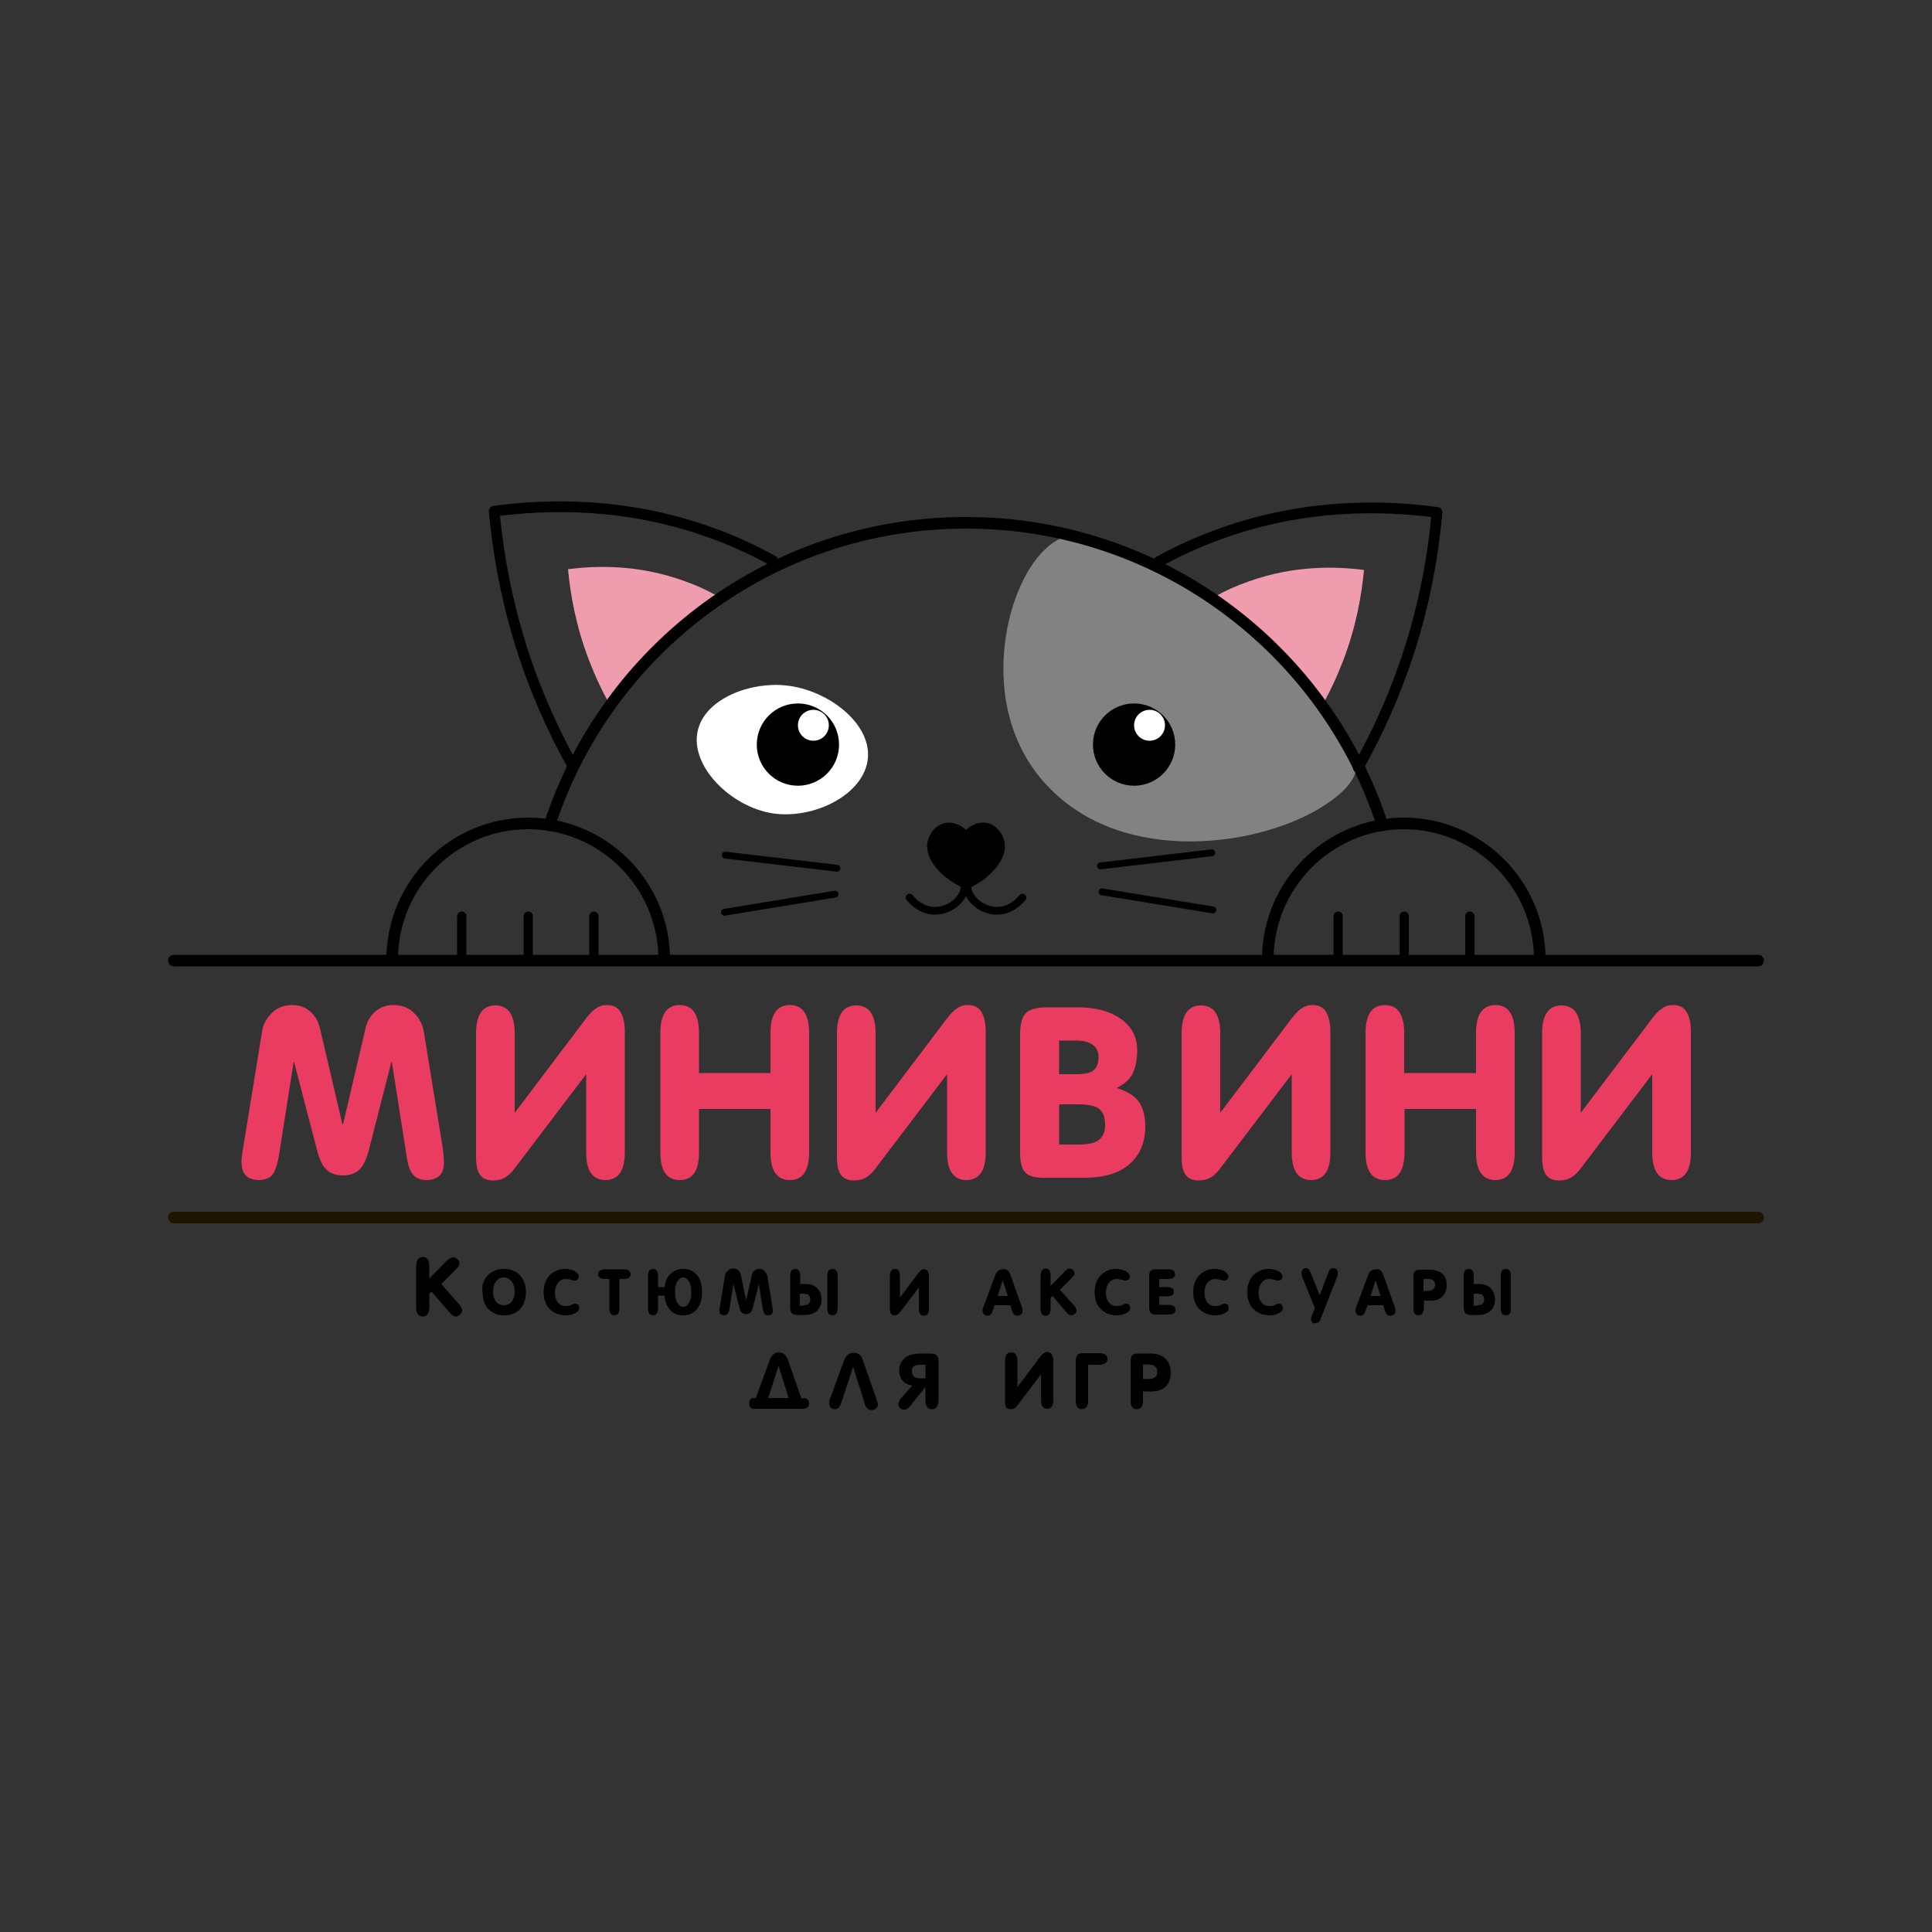 <?xml version="1.0" encoding="UTF-8"?> <!-- Generator: Adobe Illustrator 21.0.2, SVG Export Plug-In . SVG Version: 6.00 Build 0) --> <svg xmlns="http://www.w3.org/2000/svg" xmlns:xlink="http://www.w3.org/1999/xlink" x="0px" y="0px" viewBox="0 0 500 500" style="enable-background:new 0 0 500 500;" xml:space="preserve"><rect x="0" y="0" width="500" height="500" fill="#333333" stroke="none"/> <style type="text/css"> .st0{display:none;} .st1{display:inline;fill:#FFFFFF;} .st2{fill:#828282;} .st3{fill:#EF9CAF;} .st4{fill:none;stroke:#000000;stroke-width:2.769;stroke-linecap:round;stroke-linejoin:round;stroke-miterlimit:10;} .st5{fill:none;stroke:#000000;stroke-width:3;stroke-linecap:round;stroke-miterlimit:10;} .st6{fill:none;stroke:#201600;stroke-width:3;stroke-linecap:round;stroke-miterlimit:10;} .st7{stroke:#000000;stroke-width:2;stroke-miterlimit:10;} .st8{fill:none;stroke:#000000;stroke-width:2;stroke-linecap:round;stroke-miterlimit:10;} .st9{fill:none;stroke:#000000;stroke-width:2.399;stroke-linecap:round;stroke-miterlimit:10;} .st10{stroke:#000000;stroke-width:1.292;stroke-miterlimit:10;} .st11{fill:#FFFFFF;} .st12{fill:none;stroke:#000000;stroke-width:1.771;stroke-linecap:round;stroke-miterlimit:10;} .st13{fill:#444444;} .st14{fill:#EA3B60;} </style> <g id="подложка" class="st0"> <rect class="st1" width="500" height="500"></rect> </g> <g id="лого"> <path class="st2" d="M277,138.5c-12.5,2.4-22.2,29.5-14.7,50.5c2.7,7.6,7,12.6,8.7,14.3c19.8,21.3,56.3,15.7,72.4,4.7 c2.6-1.8,7.7-5.4,7.9-10.5c0.2-3.8-2.5-6.5-8.3-12.8c-12.8-14-9.6-11.5-14-15.7c-14.8-13.9-28.1-20.6-39.7-26.3 C280.4,138.2,278.6,138.2,277,138.5z"></path> <path class="st3" d="M185.4,154.1c-2.5-1.4-5.3-2.7-8.5-3.8c-11.9-4.3-22.8-3.9-29.9-3c0.6,6.4,2,14.6,5.4,23.5 c1.7,4.4,3.5,8.2,5.4,11.5"></path> <path class="st3" d="M314.6,154.3c2.5-1.4,5.3-2.7,8.5-3.8c11.9-4.3,22.8-3.9,29.9-3c-0.6,6.4-2,14.6-5.4,23.5 c-1.7,4.4-3.5,8.2-5.4,11.5"></path> <path class="st4" d="M148.3,198.3c-3.5-6.2-7-13.5-10.2-21.7c-6.4-16.8-9.1-32.2-10.2-44.3c13.4-1.8,33.9-2.5,56.2,5.6 c5.9,2.1,11.2,4.6,15.9,7.2"></path> <path class="st4" d="M299.8,145.4c4.7-2.6,10-5.1,15.9-7.2c22.3-8.1,42.8-7.4,56.2-5.6c-1.1,12.1-3.7,27.5-10.2,44.3 c-3.1,8.2-6.7,15.4-10.2,21.7"></path> <path class="st5" d="M142.2,213.6c14.7-45.5,57.5-78.3,107.8-78.3c50.4,0,93.1,32.9,107.8,78.3"></path> <line class="st5" x1="45" y1="248.6" x2="455" y2="248.6"></line> <path class="st5" d="M328.1,248.3c0-19.4,15.8-35.2,35.2-35.2c19.4,0,35.2,15.8,35.2,35.2"></path> <path class="st5" d="M101.5,248.3c0-19.4,15.8-35.2,35.2-35.2s35.2,15.8,35.2,35.2"></path> <line class="st6" x1="45" y1="315.1" x2="455" y2="315.1"></line> <g> <path class="st7" d="M250.1,229.1c6-2.8,9.5-7.4,8.9-10.9c-0.2-1.4-1.2-3.2-3-4c-1.9-0.8-4.3,0-6,2c-1.7-2-4.1-2.8-6-2 c-1.7,0.7-2.7,2.5-3,4C240.4,221.8,244,226.3,250.1,229.1z"></path> <path class="st8" d="M249.9,221.6c0.1,1.2,0.1,3,0,5.2c-0.2,2.4-0.2,3.5-0.7,4.5c-1.4,2.9-5,4.9-8.5,4.3c-2.9-0.5-4.7-2.6-5.3-3.3 "></path> <path class="st8" d="M250.1,221.6c-0.1,1.2-0.1,3,0,5.2c0.2,2.4,0.2,3.5,0.7,4.5c1.4,2.9,5,4.9,8.5,4.3c2.9-0.5,4.7-2.6,5.3-3.3"></path> </g> <line class="st9" x1="136.7" y1="237.1" x2="136.7" y2="248.3"></line> <line class="st9" x1="153.7" y1="237.1" x2="153.7" y2="248.3"></line> <line class="st9" x1="119.5" y1="237.1" x2="119.5" y2="248.3"></line> <line class="st9" x1="363.4" y1="237.1" x2="363.4" y2="248.3"></line> <line class="st9" x1="380.4" y1="237.1" x2="380.4" y2="248.3"></line> <line class="st9" x1="346.3" y1="237.1" x2="346.3" y2="248.3"></line> <g> <g> <circle class="st10" cx="293.5" cy="192.7" r="10"></circle> <circle class="st11" cx="297.5" cy="187.7" r="4"></circle> </g> <g> <path class="st11" d="M224.6,196.3c-0.9,9.3-13.9,15.8-24.6,14.2c-11-1.7-21.6-12.4-19.4-21.5c2-8.4,13.9-12.6,22.8-11.6 C213.8,178.4,225.5,186.9,224.6,196.3z"></path> <circle class="st10" cx="206.5" cy="192.7" r="10"></circle> <circle class="st11" cx="210.5" cy="187.7" r="4"></circle> </g> </g> <g> <line class="st12" x1="284.8" y1="224.1" x2="313.6" y2="220.7"></line> <line class="st12" x1="285.2" y1="230.8" x2="313.9" y2="235.5"></line> <line class="st12" x1="216.6" y1="224.7" x2="187.7" y2="221.3"></line> <line class="st12" x1="216.1" y1="231.4" x2="187.5" y2="236.1"></line> </g> <g> <path d="M109.4,325.3c1.1,0,1.7,0.8,1.7,2.4v3.2l4.3-4.4c0.3-0.3,0.6-0.6,1-0.8c0.3-0.2,0.6-0.3,0.9-0.3c0.4,0,0.8,0.2,1.1,0.5 s0.5,0.7,0.5,1.1c0,0.2-0.1,0.4-0.2,0.7c-0.2,0.2-0.5,0.6-1.1,1.2l-3.4,3.4l4.5,5.1c0.6,0.7,0.9,1.2,0.9,1.7 c0,0.4-0.2,0.8-0.5,1.1c-0.3,0.3-0.7,0.5-1,0.5c-0.4,0-0.7-0.1-1-0.3c-0.3-0.2-0.6-0.5-0.9-0.9l-4.5-5.2l-0.6,0.5v3.5 c0,1.6-0.6,2.4-1.7,2.4s-1.7-0.8-1.7-2.4v-10.4C107.7,326.1,108.3,325.3,109.4,325.3z"></path> <path d="M125.1,331.9c0.3-0.7,0.7-1.4,1.2-1.9c0.5-0.5,1.1-0.9,1.8-1.2c0.7-0.3,1.4-0.4,2.3-0.4c0.8,0,1.6,0.1,2.3,0.4 c0.7,0.3,1.3,0.7,1.8,1.2c0.5,0.5,0.9,1.2,1.2,1.9s0.4,1.6,0.4,2.5c0,0.9-0.1,1.7-0.4,2.5c-0.3,0.7-0.6,1.4-1.1,1.9 c-0.5,0.5-1.1,0.9-1.8,1.2c-0.7,0.3-1.5,0.4-2.3,0.4c-0.8,0-1.6-0.1-2.3-0.4c-0.7-0.3-1.3-0.7-1.8-1.2c-0.5-0.5-0.9-1.2-1.1-1.9 c-0.3-0.7-0.4-1.6-0.4-2.5C124.7,333.5,124.8,332.6,125.1,331.9z M128.4,336.9c0.5,0.6,1.2,0.9,2,0.9c0.8,0,1.5-0.3,2-0.9 c0.5-0.6,0.8-1.5,0.8-2.6c0-1.1-0.3-2-0.8-2.7c-0.5-0.6-1.2-1-2-1c-0.8,0-1.5,0.3-2,1c-0.5,0.6-0.8,1.5-0.8,2.7 C127.6,335.5,127.9,336.3,128.4,336.9z"></path> <path d="M144.1,340c-0.7-0.3-1.3-0.7-1.8-1.2c-0.5-0.5-0.9-1.1-1.2-1.9c-0.3-0.7-0.4-1.6-0.4-2.5c0-0.9,0.1-1.7,0.4-2.5 c0.3-0.7,0.7-1.4,1.2-1.9c0.5-0.5,1.1-0.9,1.8-1.2c0.7-0.3,1.4-0.4,2.2-0.4c0.5,0,1,0.1,1.4,0.2c0.4,0.1,0.8,0.2,1.1,0.4 c0.3,0.2,0.5,0.4,0.7,0.6c0.2,0.2,0.3,0.4,0.3,0.7c0,0.3-0.1,0.6-0.3,0.8s-0.5,0.3-0.8,0.3s-0.6-0.1-1-0.2 c-0.4-0.2-0.8-0.2-1.3-0.2c-0.8,0-1.5,0.3-2,1s-0.8,1.5-0.8,2.6c0,1.1,0.3,1.9,0.8,2.5c0.5,0.6,1.2,0.9,2.1,0.9 c0.5,0,1-0.1,1.4-0.3c0.4-0.2,0.7-0.3,1-0.3c0.3,0,0.5,0.1,0.7,0.3c0.2,0.2,0.3,0.5,0.3,0.8c0,0.5-0.3,1-1,1.3 c-0.7,0.4-1.5,0.6-2.6,0.6C145.5,340.4,144.8,340.2,144.1,340z"></path> <path d="M154.8,329.8c0-0.8,0.6-1.3,1.9-1.3h4.6c1.3,0,1.9,0.4,1.9,1.3c0,0.8-0.6,1.2-1.9,1.2h-1v7.5c0,1.3-0.4,1.9-1.3,1.9 s-1.3-0.6-1.3-1.9V331h-1C155.4,331,154.8,330.6,154.8,329.8z"></path> <path d="M173.6,329.6c0.9-0.8,1.9-1.2,3.2-1.2c1.5,0,2.6,0.5,3.5,1.5c0.9,1,1.4,2.5,1.4,4.5c0,1.9-0.5,3.4-1.4,4.5 c-0.9,1-2.1,1.5-3.5,1.5c-1.4,0-2.5-0.4-3.3-1.3s-1.4-2.1-1.5-3.8h-1.7v3.2c0,1.3-0.4,1.9-1.3,1.9s-1.3-0.6-1.3-1.9v-8.2 c0-1.3,0.4-1.9,1.3-1.9s1.3,0.6,1.3,1.9v2.8h1.7C172.2,331.5,172.7,330.4,173.6,329.6z M175.3,331.6c-0.4,0.6-0.6,1.6-0.6,2.8 c0,1.2,0.2,2.1,0.6,2.8c0.4,0.6,0.9,1,1.5,1c0.6,0,1.1-0.3,1.5-1c0.4-0.6,0.6-1.6,0.6-2.8c0-1.2-0.2-2.1-0.6-2.8 c-0.4-0.6-0.9-1-1.5-1C176.2,330.6,175.7,331,175.3,331.6z"></path> <path d="M193.1,336.5l1.5-6.6c0.1-0.5,0.3-0.8,0.7-1.1c0.3-0.3,0.8-0.4,1.2-0.4c0.6,0,1.1,0.2,1.4,0.6c0.4,0.4,0.6,0.8,0.7,1.3 l1.3,8c0,0.2,0,0.4,0.1,0.5s0,0.3,0,0.3c0,0.5-0.1,0.8-0.3,1c-0.2,0.2-0.5,0.3-0.9,0.3c-0.4,0-0.7-0.1-0.9-0.4 c-0.2-0.2-0.4-0.7-0.5-1.3l-1-6.4h0l-1.5,5.9c-0.2,0.8-0.4,1.3-0.7,1.5s-0.7,0.4-1.1,0.4c-0.4,0-0.8-0.1-1.1-0.4s-0.5-0.7-0.7-1.5 l-1.5-5.9h0l-1,6.4c-0.1,0.6-0.3,1.1-0.5,1.3c-0.2,0.2-0.5,0.4-0.9,0.4c-0.4,0-0.7-0.1-0.9-0.3c-0.2-0.2-0.3-0.5-0.3-1 c0-0.2,0-0.5,0.1-0.9l1.3-8c0.1-0.5,0.3-0.9,0.7-1.3c0.4-0.4,0.8-0.6,1.4-0.6c0.5,0,0.9,0.1,1.3,0.4s0.6,0.7,0.7,1.1L193.1,336.5 L193.1,336.5z"></path> <path d="M208.5,332.3c1.3,0,2.3,0.4,3,1.1s1.1,1.7,1.1,2.9c0,1.2-0.4,2.2-1.1,2.9c-0.8,0.7-1.8,1.1-3.1,1.1h-2 c-0.8,0-1.3-0.2-1.5-0.5c-0.2-0.3-0.4-0.8-0.4-1.4v-8.1c0-1.3,0.4-1.9,1.3-1.9c0.9,0,1.3,0.6,1.3,1.9v2H208.5z M207.9,337.8 c1.2,0,1.8-0.5,1.8-1.5c0-1-0.6-1.5-1.8-1.5h-0.9v3.1H207.9z M215.4,340.4c-0.9,0-1.3-0.6-1.3-1.9v-8.2c0-1.3,0.4-1.9,1.3-1.9 c0.9,0,1.4,0.6,1.4,1.9v8.2C216.7,339.8,216.3,340.4,215.4,340.4z"></path> <path d="M233,339.5c-0.3,0.3-0.5,0.6-0.7,0.7c-0.2,0.1-0.5,0.2-0.8,0.2c-0.4,0-0.7-0.1-0.9-0.4c-0.2-0.3-0.3-0.7-0.3-1.2v-8.5 c0-1.3,0.4-1.9,1.3-1.9s1.3,0.6,1.3,1.9v5.5l4.9-6.5c0.2-0.3,0.4-0.5,0.6-0.6c0.2-0.2,0.5-0.2,0.8-0.2c0.4,0,0.8,0.2,0.9,0.5 c0.2,0.3,0.3,0.8,0.3,1.3v8.3c0,1.3-0.4,1.9-1.3,1.9s-1.3-0.6-1.3-1.9v-5.4L233,339.5z"></path> <path d="M261.5,329.9l3,8.5c0.1,0.2,0.1,0.3,0.1,0.5s0,0.3,0,0.4c0,0.4-0.1,0.7-0.4,0.9c-0.3,0.2-0.6,0.3-0.9,0.3 c-0.7,0-1.1-0.4-1.4-1.3l-0.4-1.4h-4.1l-0.5,1.5c-0.3,0.8-0.7,1.2-1.3,1.2c-0.4,0-0.7-0.1-0.9-0.3s-0.4-0.5-0.4-0.9 c0-0.3,0-0.5,0.1-0.8l3.1-8.3c0.4-1.2,1.1-1.7,2-1.7C260.5,328.3,261.2,328.9,261.5,329.9z M260.8,335.4l-1.3-4.1h0l-1.3,4.1 H260.8z"></path> <path d="M270.6,328.3c0.9,0,1.3,0.6,1.3,1.9v2.6l3.4-3.5c0.3-0.3,0.5-0.5,0.8-0.7c0.2-0.2,0.5-0.3,0.7-0.3c0.3,0,0.6,0.1,0.9,0.4 c0.3,0.3,0.4,0.6,0.4,0.9c0,0.2-0.1,0.4-0.2,0.5s-0.4,0.5-0.9,1l-2.7,2.7l3.6,4c0.5,0.5,0.7,1,0.7,1.3c0,0.3-0.1,0.6-0.4,0.9 c-0.3,0.2-0.5,0.4-0.8,0.4s-0.5-0.1-0.8-0.2s-0.4-0.4-0.7-0.7l-3.5-4.1l-0.5,0.4v2.8c0,1.3-0.4,1.9-1.3,1.9 c-0.9,0-1.3-0.6-1.3-1.9v-8.2C269.3,329,269.8,328.3,270.6,328.3z"></path> <path d="M286.7,340c-0.7-0.3-1.3-0.7-1.8-1.2c-0.5-0.5-0.9-1.1-1.2-1.9s-0.4-1.6-0.4-2.5c0-0.9,0.1-1.7,0.4-2.5 c0.3-0.7,0.7-1.4,1.2-1.9c0.5-0.5,1.1-0.9,1.8-1.2c0.7-0.3,1.4-0.4,2.2-0.4c0.5,0,1,0.1,1.4,0.2c0.4,0.1,0.8,0.2,1.1,0.4 c0.3,0.2,0.5,0.4,0.7,0.6c0.2,0.2,0.3,0.4,0.3,0.7c0,0.3-0.1,0.6-0.3,0.8c-0.2,0.2-0.5,0.3-0.8,0.3s-0.6-0.1-1-0.2 s-0.8-0.2-1.3-0.2c-0.8,0-1.5,0.3-2,1c-0.5,0.6-0.8,1.5-0.8,2.6c0,1.1,0.3,1.9,0.8,2.5c0.5,0.6,1.2,0.9,2.1,0.9 c0.5,0,1-0.1,1.4-0.3s0.7-0.3,1-0.3c0.3,0,0.5,0.1,0.7,0.3c0.2,0.2,0.3,0.5,0.3,0.8c0,0.5-0.3,1-1,1.3c-0.7,0.4-1.5,0.6-2.6,0.6 C288.1,340.4,287.4,340.2,286.7,340z"></path> <path d="M304.1,329.8c0,0.8-0.6,1.2-1.9,1.2H300v2.1h1.9c1.3,0,1.9,0.4,1.9,1.2c0,0.8-0.6,1.2-1.9,1.2H300v2.2h2.3 c1.3,0,1.9,0.4,1.9,1.3c0,0.8-0.6,1.2-1.9,1.2h-3.1c-0.7,0-1.2-0.1-1.4-0.4c-0.2-0.2-0.4-0.7-0.4-1.3v-8.2c0-0.6,0.1-1.1,0.4-1.4 s0.7-0.4,1.5-0.4h3C303.5,328.5,304.1,328.9,304.1,329.8z"></path> <path d="M312.2,340c-0.7-0.3-1.3-0.7-1.8-1.2c-0.5-0.5-0.9-1.1-1.2-1.9s-0.4-1.6-0.4-2.5c0-0.9,0.1-1.7,0.4-2.5 c0.3-0.7,0.7-1.4,1.2-1.9c0.5-0.5,1.1-0.9,1.8-1.2c0.7-0.3,1.4-0.4,2.2-0.4c0.5,0,1,0.1,1.4,0.2c0.4,0.1,0.8,0.2,1.1,0.4 c0.3,0.2,0.5,0.4,0.7,0.6c0.2,0.2,0.3,0.4,0.3,0.7c0,0.3-0.1,0.6-0.3,0.8c-0.2,0.2-0.5,0.3-0.8,0.3s-0.6-0.1-1-0.2 s-0.8-0.2-1.3-0.2c-0.8,0-1.5,0.3-2,1c-0.5,0.6-0.8,1.5-0.8,2.6c0,1.1,0.3,1.9,0.8,2.5c0.5,0.6,1.2,0.9,2.1,0.9 c0.5,0,1-0.1,1.4-0.3s0.7-0.3,1-0.3c0.3,0,0.5,0.1,0.7,0.3c0.2,0.2,0.3,0.5,0.3,0.8c0,0.5-0.3,1-1,1.3c-0.7,0.4-1.5,0.6-2.6,0.6 C313.7,340.4,312.9,340.2,312.2,340z"></path> <path d="M326.2,340c-0.7-0.3-1.3-0.7-1.8-1.2c-0.5-0.5-0.9-1.1-1.2-1.9s-0.4-1.6-0.4-2.5c0-0.9,0.1-1.7,0.4-2.5 c0.3-0.7,0.7-1.4,1.2-1.9c0.5-0.5,1.1-0.9,1.8-1.2c0.7-0.3,1.4-0.4,2.2-0.4c0.5,0,1,0.1,1.4,0.2c0.4,0.1,0.8,0.2,1.1,0.4 c0.3,0.2,0.5,0.4,0.7,0.6c0.2,0.2,0.3,0.4,0.3,0.7c0,0.3-0.1,0.6-0.3,0.8c-0.2,0.2-0.5,0.3-0.8,0.3s-0.6-0.1-1-0.2 s-0.8-0.2-1.3-0.2c-0.8,0-1.5,0.3-2,1c-0.5,0.6-0.8,1.5-0.8,2.6c0,1.1,0.3,1.9,0.8,2.5c0.5,0.6,1.2,0.9,2.1,0.9 c0.5,0,1-0.1,1.4-0.3s0.7-0.3,1-0.3c0.3,0,0.5,0.1,0.7,0.3c0.2,0.2,0.3,0.5,0.3,0.8c0,0.5-0.3,1-1,1.3c-0.7,0.4-1.5,0.6-2.6,0.6 C327.7,340.4,326.9,340.2,326.2,340z"></path> <path d="M339.6,342.2c-0.2-0.2-0.3-0.5-0.3-0.9c0-0.3,0.1-0.5,0.2-0.8l0.8-1.9l-3.3-8.2c-0.1-0.2-0.2-0.5-0.2-0.8 c0-0.4,0.1-0.7,0.3-1c0.2-0.3,0.5-0.4,0.9-0.4c0.3,0,0.5,0.1,0.7,0.3s0.3,0.5,0.5,0.9l2.3,5.7h0.1l2.1-5.6c0.2-0.5,0.4-0.8,0.5-1 c0.2-0.2,0.5-0.3,0.8-0.3c0.4,0,0.7,0.1,0.9,0.3c0.2,0.2,0.3,0.5,0.3,0.9c0,0.1,0,0.3,0,0.4c0,0.2-0.1,0.3-0.1,0.5l-4.3,11 c-0.2,0.5-0.4,0.8-0.6,0.9c-0.2,0.1-0.5,0.2-0.7,0.2C340.1,342.6,339.8,342.4,339.6,342.2z"></path> <path d="M358,329.9l3,8.5c0.1,0.2,0.1,0.3,0.1,0.5s0,0.3,0,0.4c0,0.4-0.1,0.7-0.4,0.9c-0.3,0.2-0.6,0.3-0.9,0.3 c-0.7,0-1.1-0.4-1.4-1.3l-0.4-1.4h-4.1l-0.5,1.5c-0.3,0.8-0.7,1.2-1.3,1.2c-0.4,0-0.7-0.1-0.9-0.3s-0.4-0.5-0.4-0.9 c0-0.3,0-0.5,0.1-0.8l3.1-8.3c0.4-1.2,1.1-1.7,2-1.7C357,328.3,357.6,328.9,358,329.9z M357.3,335.4l-1.3-4.1h0l-1.3,4.1H357.3z"></path> <path d="M367.1,340.4c-0.9,0-1.3-0.6-1.3-1.9v-8.1c0-0.6,0.1-1.1,0.4-1.4s0.7-0.4,1.5-0.4h2.4c1.4,0,2.4,0.4,3.2,1.1 c0.8,0.7,1.1,1.7,1.1,2.9c0,1.2-0.4,2.2-1.1,2.9c-0.7,0.7-1.7,1.1-3,1.1h-1.8v2C368.4,339.8,368,340.4,367.1,340.4z M371.4,332.5 c0-1-0.6-1.5-1.8-1.5h-1.2v3.1h1.2C370.8,334,371.4,333.5,371.4,332.5z"></path> <path d="M382.8,332.3c1.3,0,2.3,0.4,3,1.1s1.1,1.7,1.1,2.9c0,1.2-0.4,2.2-1.1,2.9c-0.8,0.7-1.8,1.1-3.1,1.1h-2 c-0.8,0-1.3-0.2-1.5-0.5c-0.2-0.3-0.4-0.8-0.4-1.4v-8.1c0-1.3,0.4-1.9,1.3-1.9s1.3,0.6,1.3,1.9v2H382.8z M382.3,337.8 c1.2,0,1.8-0.5,1.8-1.5c0-1-0.6-1.5-1.8-1.5h-0.9v3.1H382.3z M389.7,340.4c-0.9,0-1.3-0.6-1.3-1.9v-8.2c0-1.3,0.4-1.9,1.3-1.9 c0.9,0,1.3,0.6,1.3,1.9v8.2C391.1,339.8,390.6,340.4,389.7,340.4z"></path> <path d="M207.9,361.8c0.5,0,0.8,0.1,1.1,0.4s0.4,0.6,0.4,1c0,0.4-0.1,0.7-0.4,1c-0.3,0.2-0.6,0.4-1.1,0.4h-12.7 c-0.5,0-0.8-0.1-1-0.4c-0.2-0.2-0.3-0.6-0.3-1c0-0.5,0.1-0.9,0.3-1.1c0.2-0.2,0.5-0.3,1-0.3h0.4l3.6-9.8c0.5-1.4,1.3-2,2.4-2 c0.5,0,1,0.2,1.4,0.5c0.4,0.3,0.7,0.8,0.9,1.4l3.5,10H207.9z M198.8,361.8h5.3l-2.6-8.3h0L198.8,361.8z"></path> <path d="M216.1,364.7c-0.5,0-0.8-0.1-1.1-0.4c-0.3-0.3-0.4-0.7-0.4-1.1c0-0.3,0-0.7,0.1-0.9l3.7-10.1c0.5-1.4,1.4-2.1,2.5-2.1 c1.2,0,2,0.6,2.4,1.9l3.6,10.3c0.1,0.2,0.1,0.4,0.2,0.6c0,0.2,0.1,0.3,0.1,0.5c0,0.5-0.2,0.8-0.5,1.1s-0.7,0.4-1.2,0.4 c-0.8,0-1.4-0.5-1.7-1.6l-3-9.6h0l-3.2,9.7C217.3,364.2,216.8,364.7,216.1,364.7z"></path> <path d="M241.2,364.7c-1.1,0-1.7-0.8-1.7-2.3v-3.5l-3.8,4.8c-0.3,0.4-0.6,0.6-0.8,0.8s-0.6,0.3-0.9,0.3c-0.5,0-0.8-0.1-1.1-0.4 s-0.4-0.6-0.4-1c0-0.5,0.3-1.2,1-1.9l2.6-2.9c-1.1-0.2-1.9-0.6-2.5-1.3c-0.6-0.7-0.9-1.5-0.9-2.6c0-1.3,0.5-2.4,1.4-3.2 c0.9-0.8,2.3-1.2,4.1-1.2h2.5c0.9,0,1.5,0.2,1.8,0.5c0.3,0.4,0.4,0.9,0.4,1.7v9.9C242.8,363.9,242.3,364.7,241.2,364.7z M238,353.2c-0.6,0-1.1,0.1-1.5,0.4c-0.4,0.3-0.5,0.7-0.5,1.3c0,0.6,0.2,1,0.5,1.3c0.4,0.3,0.9,0.5,1.5,0.5h1.5v-3.5H238z"></path> <path d="M263.4,363.6c-0.3,0.4-0.6,0.7-0.9,0.9c-0.3,0.2-0.6,0.2-1,0.2c-0.5,0-0.9-0.2-1.1-0.5s-0.3-0.8-0.3-1.5v-10.4 c0-1.6,0.5-2.3,1.6-2.3s1.6,0.8,1.6,2.3v6.7l6-8c0.3-0.3,0.5-0.6,0.8-0.8c0.3-0.2,0.6-0.3,0.9-0.3c0.5,0,0.9,0.2,1.2,0.6 c0.2,0.4,0.4,0.9,0.4,1.6v10.2c0,1.5-0.5,2.3-1.6,2.3c-1.1,0-1.6-0.8-1.6-2.3v-6.6L263.4,363.6z"></path> <path d="M278.8,350.7c0.3-0.4,0.9-0.5,1.8-0.5h3.7c1.6,0,2.3,0.5,2.3,1.5c0,1-0.8,1.5-2.3,1.5h-2.7v9.2c0,1.5-0.5,2.3-1.6,2.3 s-1.6-0.8-1.6-2.3v-9.9C278.4,351.7,278.5,351.1,278.8,350.7z"></path> <path d="M294.2,364.7c-1.1,0-1.6-0.8-1.6-2.3v-9.9c0-0.8,0.1-1.4,0.4-1.7c0.3-0.4,0.9-0.5,1.8-0.5h2.9c1.7,0,2.9,0.4,3.9,1.3 c0.9,0.9,1.4,2.1,1.4,3.6c0,1.5-0.4,2.7-1.3,3.6c-0.9,0.9-2.1,1.3-3.7,1.3h-2.2v2.5C295.8,363.9,295.3,364.7,294.2,364.7z M299.5,355c0-1.2-0.8-1.9-2.3-1.9h-1.4v3.8h1.4C298.7,356.9,299.5,356.3,299.5,355z"></path> </g> <path class="st13" d="M285.4,140.9"></path> <path class="st4" d="M202.5,145.6"></path> <g> <path class="st14" d="M88.8,290.9l5.8-24.8c0.4-1.7,1.2-3.2,2.5-4.3c1.3-1.1,2.8-1.7,4.7-1.7c2.2,0,4,0.7,5.4,2.1 c1.4,1.4,2.2,3,2.5,4.9l4.9,30.1c0.1,0.8,0.2,1.5,0.2,2.1c0,0.5,0.1,1,0.1,1.3c0,1.7-0.4,3-1.2,3.7c-0.8,0.7-1.9,1.1-3.3,1.1 c-1.5,0-2.7-0.5-3.5-1.4c-0.8-0.9-1.4-2.6-1.7-5l-3.8-24.2h-0.1l-5.7,22.3c-0.7,2.9-1.7,4.9-2.8,5.8c-1.1,0.9-2.5,1.3-4,1.3 c-1.6,0-3-0.4-4.1-1.3c-1.1-0.9-2.1-2.8-2.8-5.8l-5.8-22.3H76L72.2,299c-0.4,2.4-1,4.1-1.7,5c-0.7,0.9-1.9,1.4-3.5,1.4 c-1.4,0-2.5-0.4-3.3-1.1c-0.8-0.7-1.2-2-1.2-3.7c0-0.6,0.1-1.7,0.4-3.4l4.9-30.1c0.2-1.8,1.1-3.5,2.5-4.9c1.4-1.4,3.2-2.1,5.3-2.1 c1.9,0,3.5,0.6,4.7,1.7c1.3,1.1,2.1,2.6,2.5,4.3l5.8,24.8H88.8z"></path> <path class="st14" d="M133.4,302.1c-0.9,1.3-1.9,2.2-2.8,2.7c-0.9,0.5-1.9,0.7-3,0.7c-1.6,0-2.7-0.5-3.4-1.5c-0.7-1-1-2.5-1-4.5 v-32.1c0-4.8,1.7-7.2,5-7.2c3.3,0,5,2.4,5,7.2V288l18.6-24.6c0.8-1,1.6-1.9,2.4-2.4c0.8-0.6,1.8-0.9,2.9-0.9 c1.6,0,2.8,0.6,3.5,1.8c0.7,1.2,1.1,2.9,1.1,5v31.4c0,4.7-1.7,7.1-5,7.1c-3.3,0-5-2.4-5-7.1V278L133.4,302.1z"></path> <path class="st14" d="M175.9,305.4c-3.3,0-5-2.4-5-7.1v-31c0-4.8,1.7-7.2,5-7.2c3.3,0,5,2.4,5,7.2v10.4h18.5v-10.4 c0-4.8,1.7-7.2,5-7.2c3.3,0,5,2.4,5,7.2v31c0,4.7-1.7,7.1-5,7.1c-3.3,0-5-2.4-5-7.1v-11.3h-18.5v11.3 C180.9,303.1,179.2,305.4,175.9,305.4z"></path> <path class="st14" d="M226.8,302.1c-0.9,1.3-1.9,2.2-2.8,2.7c-0.9,0.5-1.9,0.7-3,0.7c-1.6,0-2.7-0.5-3.4-1.5c-0.7-1-1-2.5-1-4.5 v-32.1c0-4.8,1.7-7.2,5-7.2c3.3,0,5,2.4,5,7.2V288l18.6-24.6c0.8-1,1.6-1.9,2.4-2.4c0.8-0.6,1.8-0.9,2.9-0.9 c1.6,0,2.8,0.6,3.5,1.8c0.7,1.2,1.1,2.9,1.1,5v31.4c0,4.7-1.7,7.1-5,7.1c-3.3,0-5-2.4-5-7.1V278L226.8,302.1z"></path> <path class="st14" d="M265.4,303.5c-0.9-0.9-1.4-2.6-1.4-5v-30.8c0-2.4,0.4-4.2,1.3-5.3c0.9-1.1,2.8-1.7,5.6-1.7h8.2 c4.5,0,8.2,1,11,3s4.2,4.7,4.2,8c0,2.2-0.3,4.1-1,5.8c-0.7,1.6-2.1,3-4.2,4v0.1c2.6,0.8,4.5,2,5.6,3.5c1.1,1.5,1.7,3.7,1.7,6.4 c0,4-1.3,7.3-4,9.7c-2.7,2.4-6.6,3.6-11.7,3.6h-9.9C268.2,304.9,266.4,304.5,265.4,303.5z M278.4,278c2.2,0,3.8-0.3,4.6-1 c0.8-0.7,1.3-1.8,1.3-3.4c0-2.8-2-4.3-5.9-4.3h-4.3v8.7H278.4z M279.1,296.2c2.6,0,4.4-0.4,5.4-1.3c1-0.8,1.5-2.1,1.5-3.7 c0-2-0.5-3.4-1.5-4.2c-1-0.8-2.8-1.2-5.5-1.2h-4.9v10.4H279.1z"></path> <path class="st14" d="M316,302.1c-0.9,1.3-1.9,2.2-2.8,2.7c-0.9,0.5-1.9,0.7-3,0.7c-1.6,0-2.7-0.5-3.4-1.5c-0.7-1-1-2.5-1-4.5 v-32.1c0-4.8,1.7-7.2,5-7.2c3.3,0,5,2.4,5,7.2V288l18.6-24.6c0.8-1,1.6-1.9,2.4-2.4c0.8-0.6,1.8-0.9,2.9-0.9 c1.6,0,2.8,0.6,3.5,1.8c0.7,1.2,1.1,2.9,1.1,5v31.4c0,4.7-1.7,7.1-5,7.1c-3.3,0-5-2.4-5-7.1V278L316,302.1z"></path> <path class="st14" d="M358.4,305.4c-3.3,0-5-2.4-5-7.1v-31c0-4.8,1.7-7.2,5-7.2c3.3,0,5,2.4,5,7.2v10.4H382v-10.4 c0-4.8,1.7-7.2,5-7.2c3.3,0,5,2.4,5,7.2v31c0,4.7-1.7,7.1-5,7.1c-3.3,0-5-2.4-5-7.1v-11.3h-18.5v11.3 C363.4,303.1,361.8,305.4,358.4,305.4z"></path> <path class="st14" d="M409.3,302.1c-0.9,1.3-1.9,2.2-2.8,2.7c-0.9,0.5-1.9,0.7-3,0.7c-1.6,0-2.7-0.5-3.4-1.5c-0.7-1-1-2.5-1-4.5 v-32.1c0-4.8,1.7-7.2,5-7.2c3.3,0,5,2.4,5,7.2V288l18.6-24.6c0.8-1,1.6-1.9,2.4-2.4c0.8-0.6,1.8-0.9,2.9-0.9 c1.6,0,2.8,0.6,3.5,1.8c0.7,1.2,1.1,2.9,1.1,5v31.4c0,4.7-1.7,7.1-5,7.1c-3.3,0-5-2.4-5-7.1V278L409.3,302.1z"></path> </g> </g> </svg> 